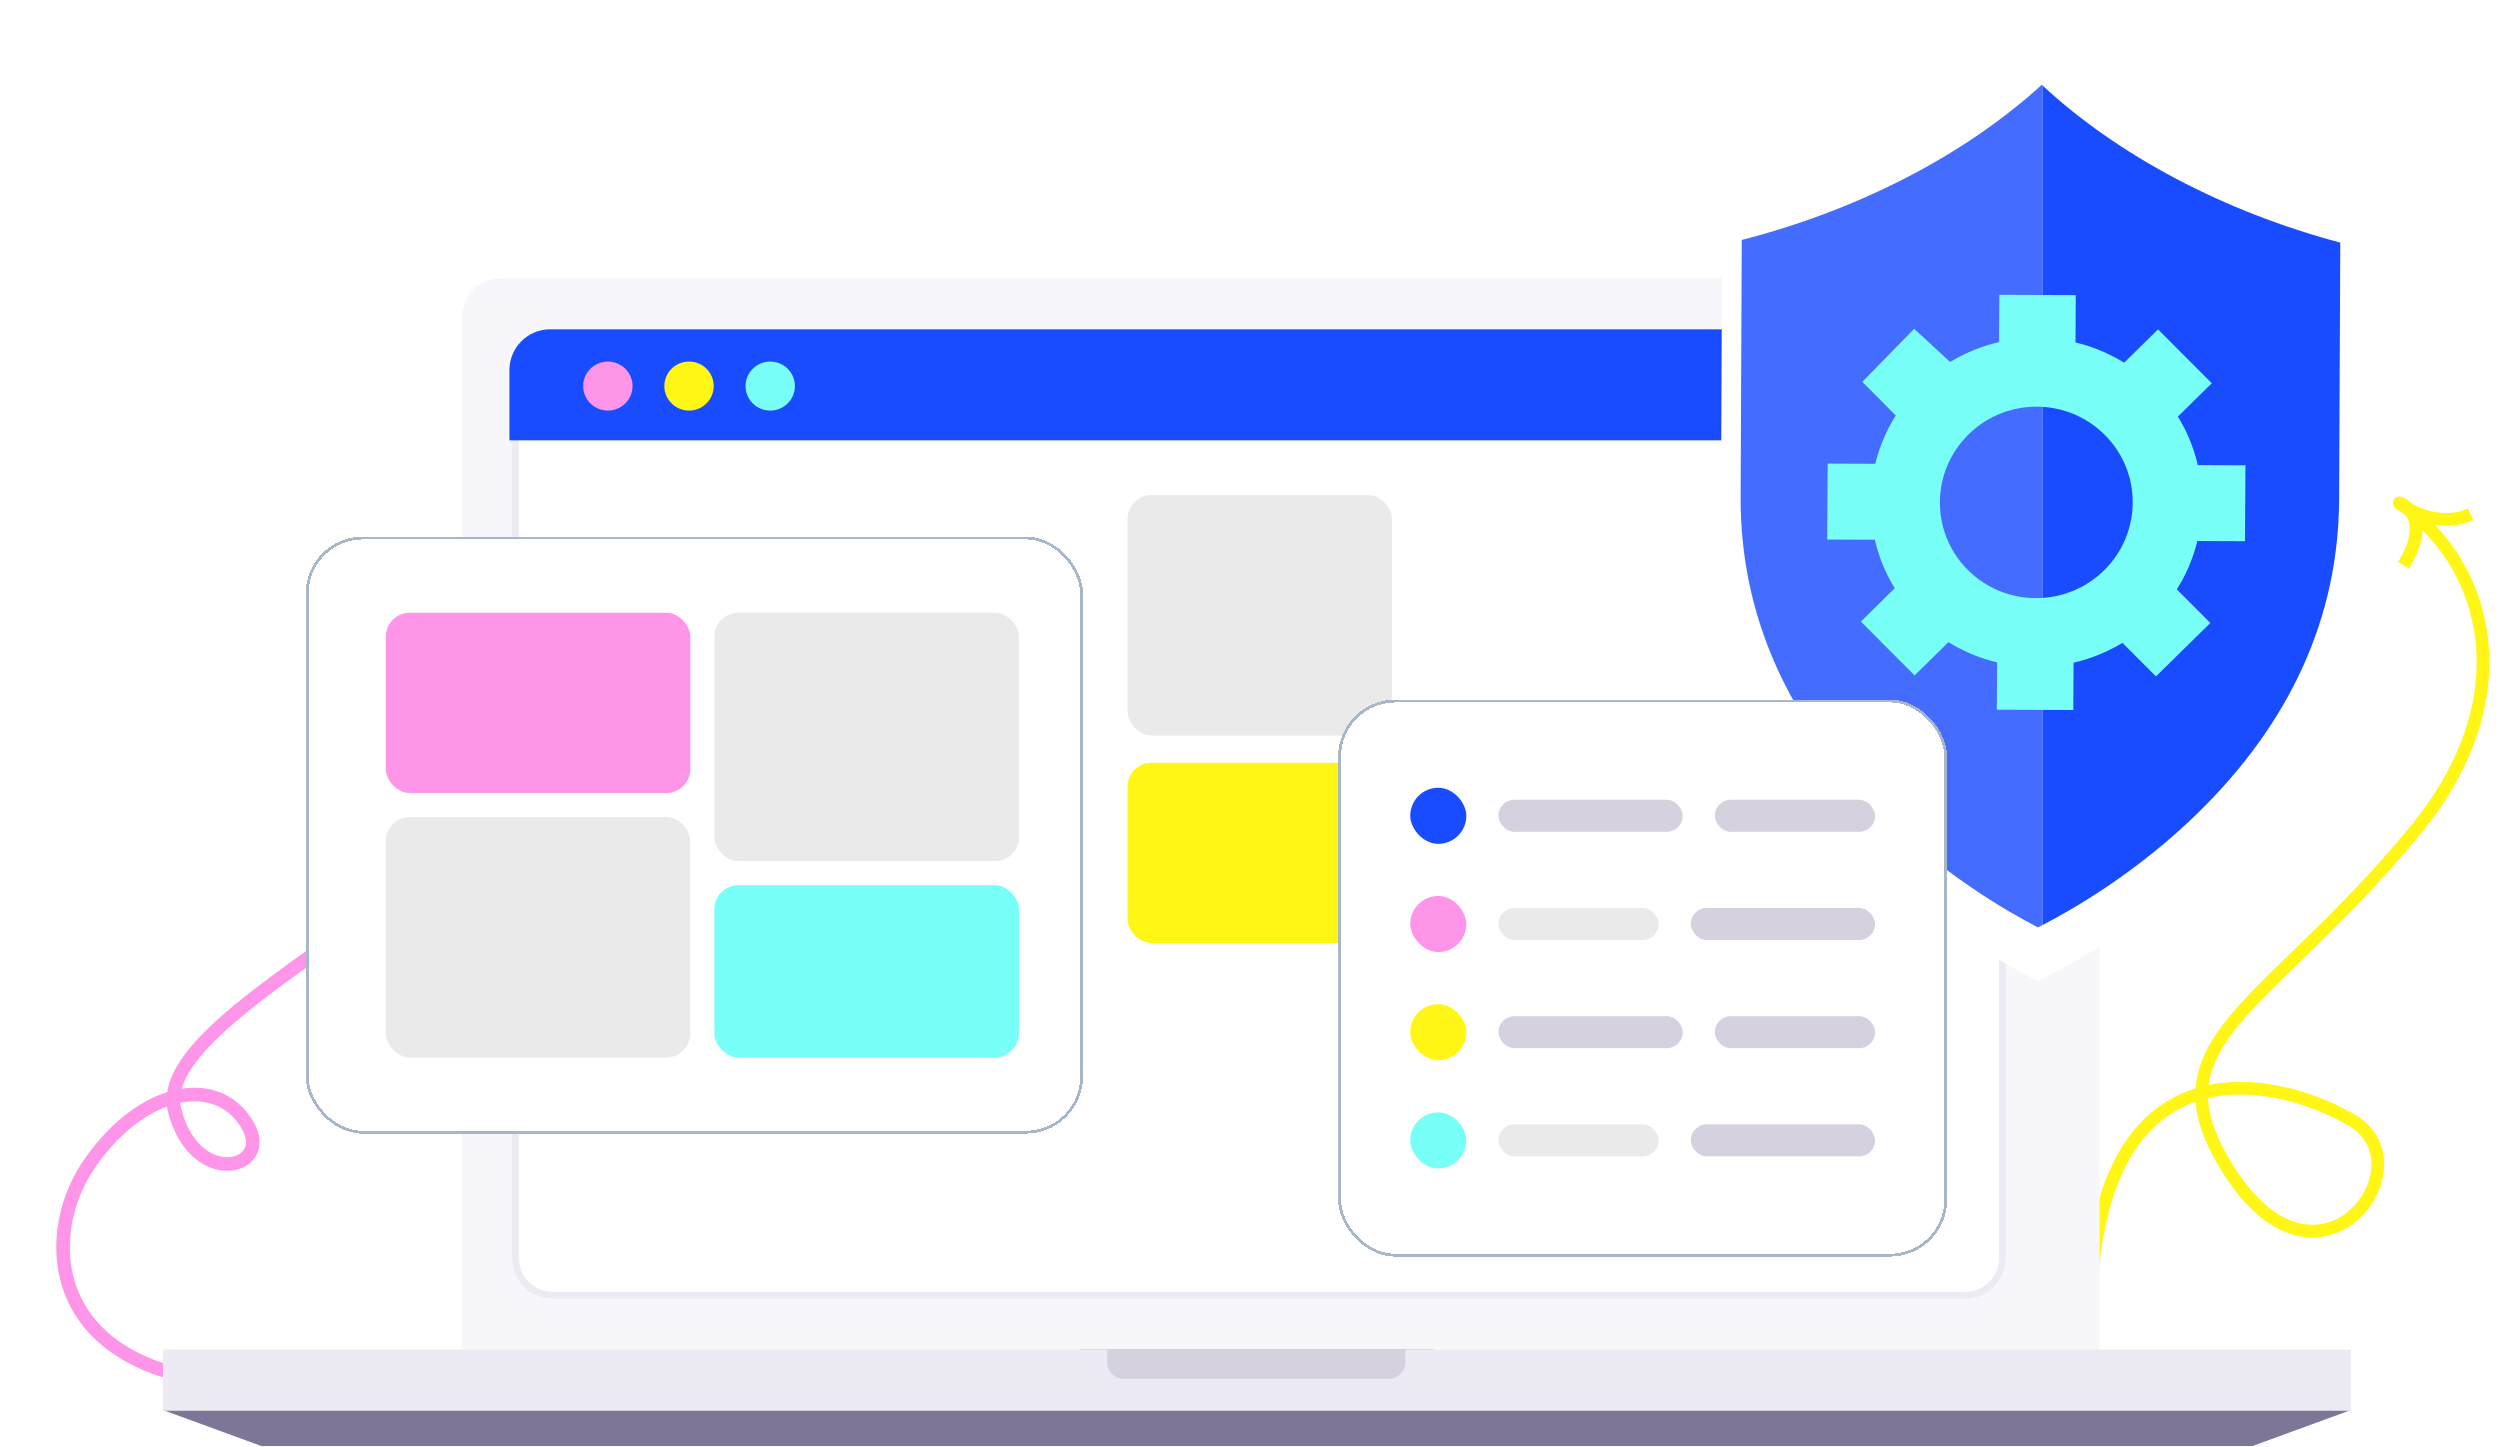 <svg xmlns="http://www.w3.org/2000/svg" width="653" height="378" fill="none">
    <path stroke="#FFF615" stroke-width="3.319" d="M575.097 285.552c-.123 6.191 2.307 13.039 7.964 21.511 23.373 35.009 50.979-2.874 31.293-14.429-9.662-5.671-25.349-10.893-39.257-7.082Zm0 0c.387-19.389 25.827-32.332 55.675-68.55 27.491-33.358 19.952-66.742-1.218-83.565m-54.457 152.115c-14.875 4.075-27.715 18.483-28.973 53.725m83.43-205.84a49.844 49.844 0 0 0-.853-.663m.853.663a6.302 6.302 0 0 0-.302-.357m.302.357c1.927 2.451 2.732 6.977-1.77 14.206m.917-14.869a51.692 51.692 0 0 0-1.939-1.405m1.939 1.405c-1.461-.838-2.217-1.507-1.939-1.405m1.939 1.405c.174.1.358.202.551.306m-2.49-1.711c.807.296 1.715.854 2.49 1.711m0 0c3.417 1.831 9.786 4.1 16.061 1.226"/>
    <path stroke="#FF95E8" stroke-width="3.548" d="M45.318 286.641a11.093 11.093 0 0 0 .34 3.541c5.33 20.243 25.246 15.313 19.258 4.19-3.926-7.295-11.367-9.915-19.598-7.731Zm0 0c1.222-19.555 51.205-42.944 73.739-67.489 6.9-7.516 11.304-14.393 14.195-20.634m-87.934 88.123c-7.472 1.982-15.596 7.924-22.334 17.92-14.158 21.008-10.849 65.666 68.453 55.693"/>
    <path fill="#F7F6FB" d="M538.116 72.549H130.935c-5.678 0-10.29 4.613-10.29 10.29v271.454h427.762V82.839c0-5.677-4.613-10.29-10.291-10.29Z"/>
    <path fill="#fff" stroke="#ECEAF3" stroke-width="1.774" d="M144.415 89.404h368.858c5.389 0 9.758 4.369 9.758 9.758v229.405c0 5.39-4.369 9.758-9.758 9.758H144.415c-5.389 0-9.758-4.368-9.758-9.758V99.162c0-5.39 4.369-9.758 9.758-9.758Z"/>
    <path fill="#7D7696" d="M68.304 377.713h520.021l25.726-9.403H42.578l25.726 9.403Z"/>
    <path fill="#D5D1DF" d="M374.532 352.342h-92.614v9.403h92.614v-9.403Z"/>
    <path fill="#ECEAF3" d="M367.081 355.891c0 2.306-1.951 4.258-4.258 4.258h-69.371c-2.307 0-4.259-1.952-4.259-4.258v-3.371H42.578v15.967h571.473V352.52h-246.97v3.371Z"/>
    <rect width="69.079" height="47.099" x="294.52" y="199.22" fill="#FFF615" rx="6.28"/>
    <rect width="69.079" height="62.799" x="294.52" y="129.324" fill="#EAEAEA" rx="6.28"/>
    <g filter="url(#a)">
        <rect width="203.051" height="155.952" x="79.84" y="136.42" fill="#fff" rx="14.929" shape-rendering="crispEdges"/>
        <rect width="202.305" height="155.205" x="80.213" y="136.794" stroke="#A8B7C7" stroke-width=".746" rx="14.556" shape-rendering="crispEdges"/>
        <rect width="79.546" height="47.099" x="100.77" y="156.308" fill="#FF95E8" rx="6.28"/>
        <rect width="79.546" height="45.006" x="186.598" y="227.48" fill="#78FFF7" rx="6.28"/>
        <rect width="79.546" height="64.893" x="186.598" y="156.308" fill="#EAEAEA" rx="6.28"/>
        <rect width="79.546" height="62.799" x="100.77" y="209.687" fill="#EAEAEA" rx="6.28"/>
    </g>
    <path fill="#1A4CFF" d="M133.066 96.659c0-5.88 4.766-10.646 10.646-10.646h369.035c5.88 0 10.646 4.766 10.646 10.645v18.357H133.066V96.659Z"/>
    <path fill="#78FFF7" d="M201.182 107.246c3.56 0 6.447-2.866 6.447-6.402 0-3.535-2.887-6.402-6.447-6.402-3.561 0-6.448 2.867-6.448 6.402 0 3.536 2.887 6.402 6.448 6.402Z"/>
    <path fill="#FFF615" d="M179.975 107.246c3.56 0 6.447-2.866 6.447-6.402 0-3.535-2.887-6.402-6.447-6.402-3.561 0-6.448 2.867-6.448 6.402 0 3.536 2.887 6.402 6.448 6.402Z"/>
    <path fill="#FF95E8" d="M158.771 107.246c3.561 0 6.448-2.866 6.448-6.402 0-3.535-2.887-6.402-6.448-6.402-3.56 0-6.447 2.867-6.447 6.402 0 3.536 2.887 6.402 6.447 6.402Z"/>
    <g filter="url(#b)">
        <path fill="#fff" d="M533.475 14c-19.443 20.727-50.469 37.714-83.67 44.952l-.319 70.783c-.337 75.174 71.546 111.906 82.706 117.545 10.814-4.954 83.605-41.63 83.942-116.803.254-56.353.307-68.577.319-70.784C583.323 52.161 552.729 34.9 533.475 14Z"/>
    </g>
    <path fill="#446DFF" d="M533.3 22.153c-20.043 18.3-47.811 32.68-78.349 40.521l-.301 67.05c-.139 30.68 12.108 58.433 36.4 82.496 15.96 15.808 32.743 25.614 41.26 30.024.366-.185.768-.394 1.164-.597V22.309c-.059-.053-.118-.103-.174-.156Z"/>
    <path fill="#1A4CFF" d="M533.477 22.308v219.335c8.853-4.584 24.95-14.06 40.364-29.056 24.507-23.843 37.003-51.489 37.139-82.167l.301-67.05c-30.375-8.084-57.939-22.657-77.804-41.06v-.002Z"/>
    <path style="transform-box:fill-box;transform-origin:center" fill="#78FFF7" d="m563.135 176.678 14.203-13.964-8.748-8.773a42.678 42.678 0 0 0 5.348-12.629l12.45.05.119-19.827-12.449-.05a42.47 42.47 0 0 0-5.196-12.672l8.853-8.704-14.035-14.077-8.853 8.704a43.103 43.103 0 0 0-12.708-5.286l.076-12.363-19.967-.08-.075 12.362a43.278 43.278 0 0 0-12.771 5.184l-9.403-8.67-13.549 13.86 8.748 8.773a42.678 42.678 0 0 0-5.348 12.629l-12.45-.05-.119 19.829 12.45.051a42.488 42.488 0 0 0 5.195 12.671l-8.852 8.704 14.035 14.077 8.852-8.704a43.105 43.105 0 0 0 12.708 5.287l-.075 12.362 19.967.081.075-12.363a43.308 43.308 0 0 0 12.771-5.183l8.748 8.773v-.002Zm-49.163-27.843c-9.774-9.804-9.678-25.635.214-35.359 9.891-9.724 25.834-9.66 35.608.144 9.774 9.804 9.678 25.635-.214 35.359-9.892 9.725-25.835 9.66-35.608-.144Z">
        <animateTransform attributeName="transform" attributeType="XML" dur="20s" from="0" repeatCount="indefinite" to="360" type="rotate"/>
    </path>
    <g filter="url(#c)">
        <rect width="159.092" height="145.485" x="349.52" y="179.001" fill="#fff" rx="14.929" shape-rendering="crispEdges"/>
        <rect width="158.345" height="144.739" x="349.893" y="179.375" stroke="#A8B7C7" stroke-width=".746" rx="14.556" shape-rendering="crispEdges"/>
        <rect width="14.653" height="14.653" x="368.355" y="202.028" fill="#1A4CFF" rx="7.327"/>
        <rect width="14.653" height="14.653" x="368.355" y="230.287" fill="#FF95E8" rx="7.327"/>
        <rect width="14.653" height="14.653" x="368.355" y="258.547" fill="#FFF615" rx="7.327"/>
        <rect width="14.653" height="14.653" x="368.355" y="286.807" fill="#78FFF7" rx="7.327"/>
        <rect width="48.146" height="8.373" x="391.387" y="205.167" fill="#D5D1DF" rx="4.187"/>
        <rect width="48.146" height="8.373" x="441.625" y="233.428" fill="#D5D1DF" rx="4.187"/>
        <rect width="48.146" height="8.373" x="391.387" y="261.687" fill="#D5D1DF" rx="4.187"/>
        <rect width="48.146" height="8.373" x="441.625" y="289.947" fill="#D5D1DF" rx="4.187"/>
        <rect width="41.866" height="8.373" x="447.906" y="205.167" fill="#D5D1DF" rx="4.187"/>
        <rect width="41.866" height="8.373" x="391.387" y="233.428" fill="#EAEAEA" rx="4.187"/>
        <rect width="41.866" height="8.373" x="447.906" y="261.687" fill="#D5D1DF" rx="4.187"/>
        <rect width="41.866" height="8.373" x="391.387" y="289.947" fill="#EAEAEA" rx="4.187"/>
    </g>
    <defs>
        <filter id="a" width="222.16" height="175.061" x="70.285" y="130.598" color-interpolation-filters="sRGB" filterUnits="userSpaceOnUse">
            <feFlood flood-opacity="0" result="BackgroundImageFix"/>
            <feColorMatrix in="SourceAlpha" result="hardAlpha" values="0 0 0 0 0 0 0 0 0 0 0 0 0 0 0 0 0 0 127 0"/>
            <feOffset dy="3.732"/>
            <feGaussianBlur stdDeviation="4.777"/>
            <feComposite in2="hardAlpha" operator="out"/>
            <feColorMatrix values="0 0 0 0 0.098 0 0 0 0 0.071 0 0 0 0 0.192 0 0 0 0.25 0"/>
            <feBlend in2="BackgroundImageFix" result="effect1_dropShadow_42_2"/>
            <feBlend in="SourceGraphic" in2="effect1_dropShadow_42_2" result="shape"/>
        </filter>
        <filter id="b" width="212.388" height="278.701" x="426.774" y=".161" color-interpolation-filters="sRGB" filterUnits="userSpaceOnUse">
            <feFlood flood-opacity="0" result="BackgroundImageFix"/>
            <feColorMatrix in="SourceAlpha" result="hardAlpha" values="0 0 0 0 0 0 0 0 0 0 0 0 0 0 0 0 0 0 127 0"/>
            <feOffset dy="8.871"/>
            <feGaussianBlur stdDeviation="11.355"/>
            <feComposite in2="hardAlpha" operator="out"/>
            <feColorMatrix values="0 0 0 0 0.098 0 0 0 0 0.071 0 0 0 0 0.192 0 0 0 0.25 0"/>
            <feBlend in2="BackgroundImageFix" result="effect1_dropShadow_42_2"/>
            <feBlend in="SourceGraphic" in2="effect1_dropShadow_42_2" result="shape"/>
        </filter>
        <filter id="c" width="178.201" height="164.594" x="339.965" y="173.179" color-interpolation-filters="sRGB" filterUnits="userSpaceOnUse">
            <feFlood flood-opacity="0" result="BackgroundImageFix"/>
            <feColorMatrix in="SourceAlpha" result="hardAlpha" values="0 0 0 0 0 0 0 0 0 0 0 0 0 0 0 0 0 0 127 0"/>
            <feOffset dy="3.732"/>
            <feGaussianBlur stdDeviation="4.777"/>
            <feComposite in2="hardAlpha" operator="out"/>
            <feColorMatrix values="0 0 0 0 0.098 0 0 0 0 0.071 0 0 0 0 0.192 0 0 0 0.25 0"/>
            <feBlend in2="BackgroundImageFix" result="effect1_dropShadow_42_2"/>
            <feBlend in="SourceGraphic" in2="effect1_dropShadow_42_2" result="shape"/>
        </filter>
    </defs>
</svg>